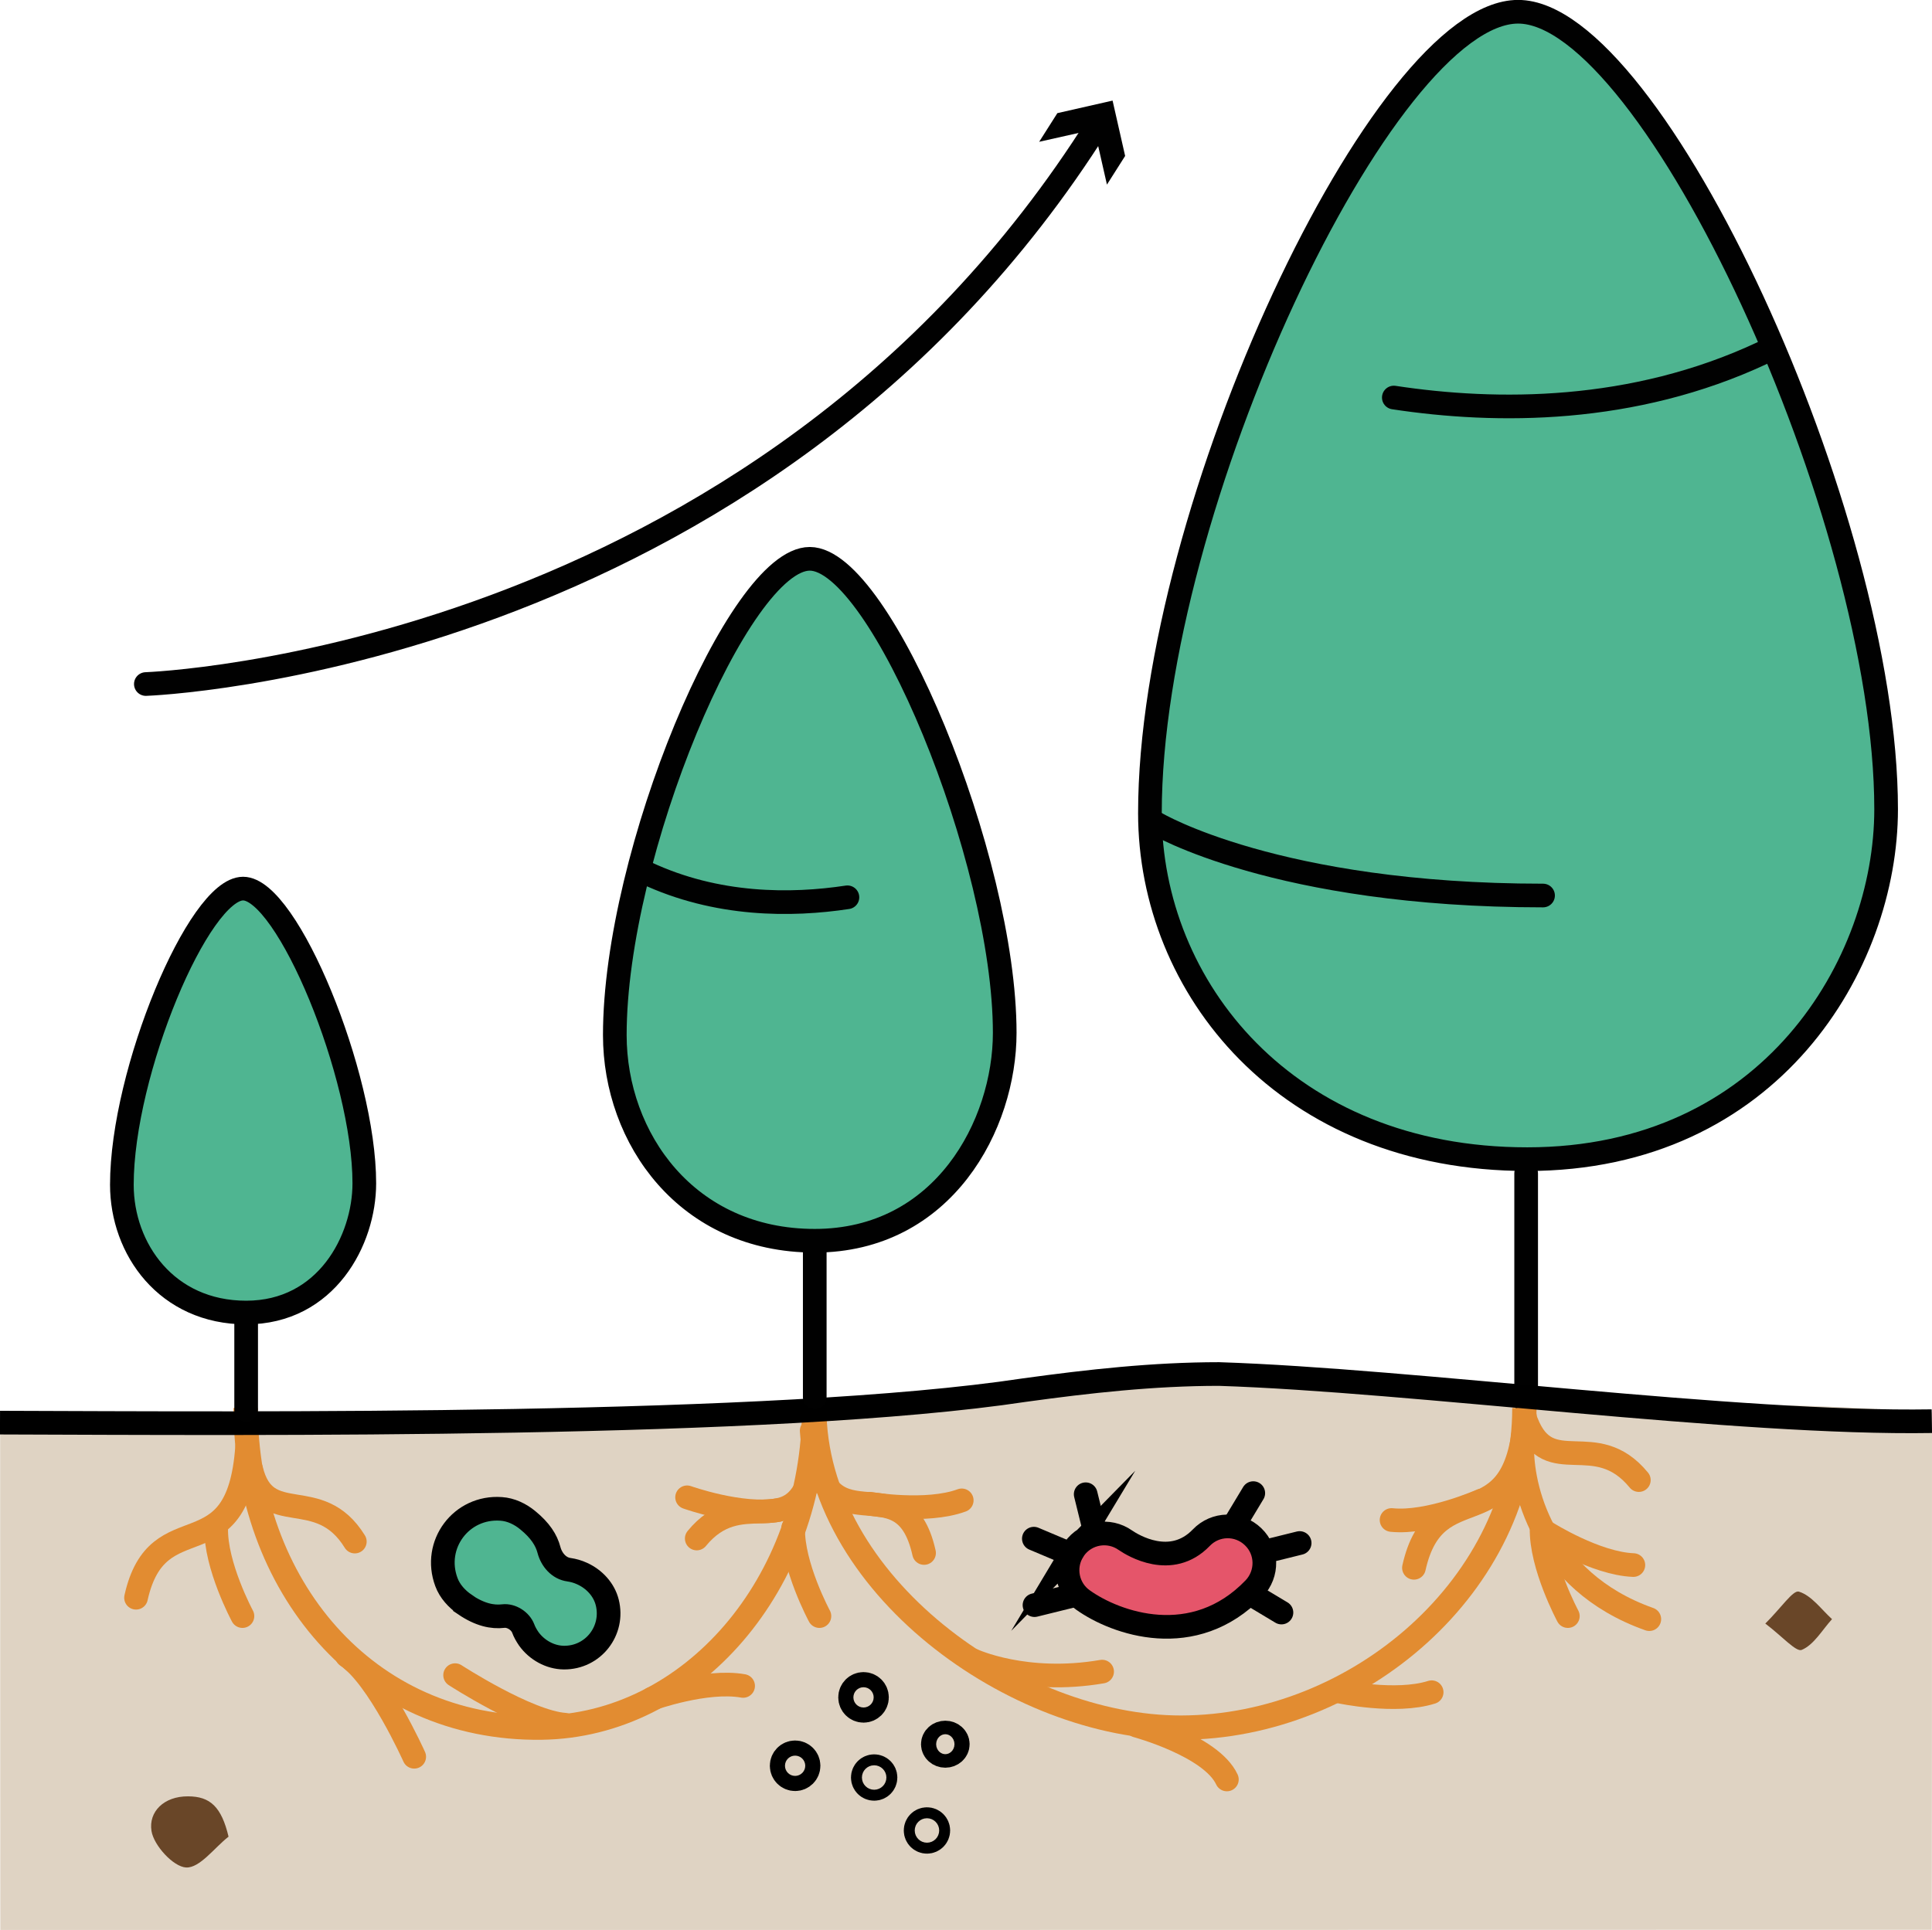 <?xml version="1.0" encoding="UTF-8"?><svg id="Layer_2" xmlns="http://www.w3.org/2000/svg" viewBox="0 0 120.01 119.91"><defs><style>.cls-1{stroke-width:1.51px;}.cls-1,.cls-2,.cls-3,.cls-4,.cls-5,.cls-6,.cls-7,.cls-8{stroke-miterlimit:10;}.cls-1,.cls-2,.cls-9,.cls-10,.cls-11,.cls-7,.cls-8{fill:none;}.cls-1,.cls-11{stroke:#e28c31;}.cls-2,.cls-3,.cls-4,.cls-5,.cls-11,.cls-6,.cls-7,.cls-8{stroke-width:1.47px;}.cls-2,.cls-9,.cls-4,.cls-5,.cls-10,.cls-8{stroke:#000;}.cls-3,.cls-9,.cls-4,.cls-10,.cls-11,.cls-7,.cls-8{stroke-linecap:round;}.cls-3,.cls-4,.cls-6{fill:#4fb591;}.cls-3,.cls-6,.cls-7{stroke:#010101;}.cls-9{stroke-width:2.08px;}.cls-9,.cls-10,.cls-11{stroke-linejoin:round;}.cls-5{fill:#e5556a;}.cls-10{stroke-width:2.2px;}.cls-12{fill:#010101;}.cls-12,.cls-13,.cls-14{stroke-width:0px;}.cls-13{fill:#694628;}.cls-14{fill:#dfd3c3;}</style></defs><g id="Layer_1-2"><path class="cls-14" d="M75.72,85.38c-4.07,0-8.1.33-12.09.74-15.48,1.74-31.37,2.99-47.21,2.33-5.29-.33-11.17-.28-16.41-.15,0,.03,0,.06,0,.1,0,19.09.01,31.52.01,31.52l119.97-.02s.02,1.21.02-31.42c0-.25-.02-.49-.02-.74-2.36-.15-5.91-.35-8.28-.41-12.14.15-23.95-1.66-35.98-1.95Z"/><path class="cls-13" d="M14.19,114.12c-.88.69-1.78,1.95-2.63,1.91-.79-.04-2.01-1.37-2.15-2.27-.19-1.19.77-2.16,2.27-2.15,1.37,0,2.08.65,2.52,2.52Z"/><path class="cls-13" d="M109.65,100.88c.99-.98,1.73-2.1,2.09-1.99.79.24,1.39,1.1,2.06,1.71-.61.67-1.12,1.59-1.88,1.91-.35.15-1.2-.83-2.27-1.64Z"/><path class="cls-6" d="M94.87,72.02h0c-14.99,0-23.44-10.7-23.44-21.5,0-18.96,14.54-49.79,22.87-49.79s22.86,31.34,22.86,49.55c0,9.59-7.16,21.74-22.29,21.74Z"/><line class="cls-3" x1="94.8" y1="72.9" x2="94.8" y2="87.16"/><path class="cls-3" d="M86.58,24.7c6.38.97,14.84,1.01,22.92-2.78"/><path class="cls-3" d="M71.8,51.15s7.49,4.49,24.05,4.49"/><path class="cls-7" d="M9.06,42.5s38.11-1.3,59.18-34.82"/><polygon class="cls-12" points="68.76 11.47 67.98 8.04 64.55 8.81 65.68 7.03 69.11 6.25 69.89 9.69 68.76 11.47"/><path class="cls-11" d="M8.45,99.27c1.35-6.06,6.33-1.39,6.9-9.37"/><path class="cls-11" d="M87.83,97.41c1.35-6.06,6.33-1.39,6.9-9.37"/><path class="cls-11" d="M57.4,96.49c-1.35-6.06-6.41.38-6.98-7.6"/><path class="cls-1" d="M50.57,87.48c0,10.97-7.68,19.73-16.92,19.86-10.96.15-18.39-8.89-18.39-19.86"/><path class="cls-1" d="M94.69,87.48c0,10.97-10.36,19.84-21.32,19.86-10.26.02-22.79-8.89-22.79-19.86"/><path class="cls-11" d="M15.06,100.41s-1.69-3.14-1.63-5.48"/><path class="cls-11" d="M50.9,100.41s-1.69-3.14-1.63-5.48"/><path class="cls-11" d="M97.39,100.41s-1.69-3.14-1.63-5.48"/><path class="cls-11" d="M96.11,95.25s3.02,1.9,5.35,1.99"/><path class="cls-11" d="M102.45,100.6c-6.76-2.39-7.95-8.39-7.89-10.73"/><path class="cls-11" d="M22.04,95.78c-2.24-3.63-5.54-.73-6.44-4.5"/><path class="cls-11" d="M43.28,95.59c2.7-3.29,5.58.02,6.98-3.6"/><path class="cls-11" d="M101.8,91.96c-2.7-3.29-5.58.02-6.98-3.6"/><path class="cls-2" d="M120,88.3c-12.14.2-32.25-2.54-44.28-2.93-4.07,0-8.1.45-12.09,1-15.48,2.34-47.76,2.07-63.63,2.02"/><path class="cls-6" d="M50.61,77.09h0c-7.94,0-12.42-6.36-12.42-12.78,0-11.27,7.7-29.59,12.11-29.59s12.11,18.63,12.11,29.45c0,5.7-3.79,12.92-11.81,12.92Z"/><line class="cls-3" x1="50.61" y1="77.78" x2="50.61" y2="86.81"/><path class="cls-3" d="M52.64,55.75c-3.49.53-8.11.55-12.52-1.52"/><path class="cls-6" d="M15.29,81.55h0c-4.94,0-7.72-3.95-7.72-7.94,0-7.01,4.79-18.4,7.53-18.4s7.53,11.58,7.53,18.31c0,3.54-2.36,8.03-7.34,8.03Z"/><line class="cls-7" x1="15.29" y1="81.99" x2="15.29" y2="87.6"/><path class="cls-4" d="M28.88,99.7c.93.63,1.71.79,2.38.71.5-.06,1.06.3,1.24.77.08.22.2.43.35.65.5.69,1.32,1.15,2.17,1.16,1.83.02,3.14-1.68,2.7-3.43-.2-.8-.81-1.45-1.56-1.79-.28-.13-.55-.2-.81-.24-.63-.08-1.09-.62-1.25-1.23s-.54-1.21-1.31-1.84c-.47-.39-1.05-.67-1.66-.71-2.48-.18-4.27,2.22-3.4,4.55.21.57.65,1.05,1.15,1.39Z"/><path class="cls-5" d="M66.63,96.39c.03-.05.06-.1.1-.15.73-1.03,2.15-1.27,3.18-.54.45.31,2.84,1.78,4.71-.16.87-.91,2.31-.94,3.22-.06.91.87.93,2.31.06,3.22-3.74,3.89-8.59,2.17-10.63.71-.98-.69-1.24-2.02-.63-3.03Z"/><line class="cls-8" x1="78.59" y1="96.4" x2="80.73" y2="95.87"/><line class="cls-8" x1="76.64" y1="94.78" x2="77.85" y2="92.77"/><line class="cls-8" x1="77.65" y1="99.02" x2="79.6" y2="100.19"/><line class="cls-8" x1="66.52" y1="96.57" x2="64.22" y2="95.6"/><line class="cls-8" x1="67.99" y1="95.07" x2="67.44" y2="92.84"/><line class="cls-8" x1="66.69" y1="99.13" x2="64.26" y2="99.73"/><path class="cls-11" d="M92.02,93.23s-3.26,1.45-5.58,1.21"/><path class="cls-11" d="M54.03,93.43s3.51.6,5.71-.21"/><path class="cls-11" d="M42.68,93.03s3.36,1.2,5.66.79"/><path class="cls-11" d="M60.42,103.15s3.27,1.53,8.04.71"/><path class="cls-11" d="M28.27,104.08s4.5,2.92,6.83,3.08"/><path class="cls-11" d="M40.5,105.54s3.36-1.2,5.66-.79"/><path class="cls-11" d="M70.61,107.22s4.63,1.25,5.6,3.34"/><path class="cls-11" d="M83.22,105.1s3.48.75,5.71.04"/><path class="cls-11" d="M25.73,109.15s-2.23-4.98-4.18-6.27"/><circle class="cls-10" cx="54.3" cy="110.44" r=".34"/><circle class="cls-10" cx="57.58" cy="113.73" r=".34"/><circle class="cls-10" cx="53.64" cy="105.46" r=".47"/><circle class="cls-10" cx="49.39" cy="109.71" r=".47"/><ellipse class="cls-9" cx="58.72" cy="108.37" rx=".47" ry=".42"/></g></svg>